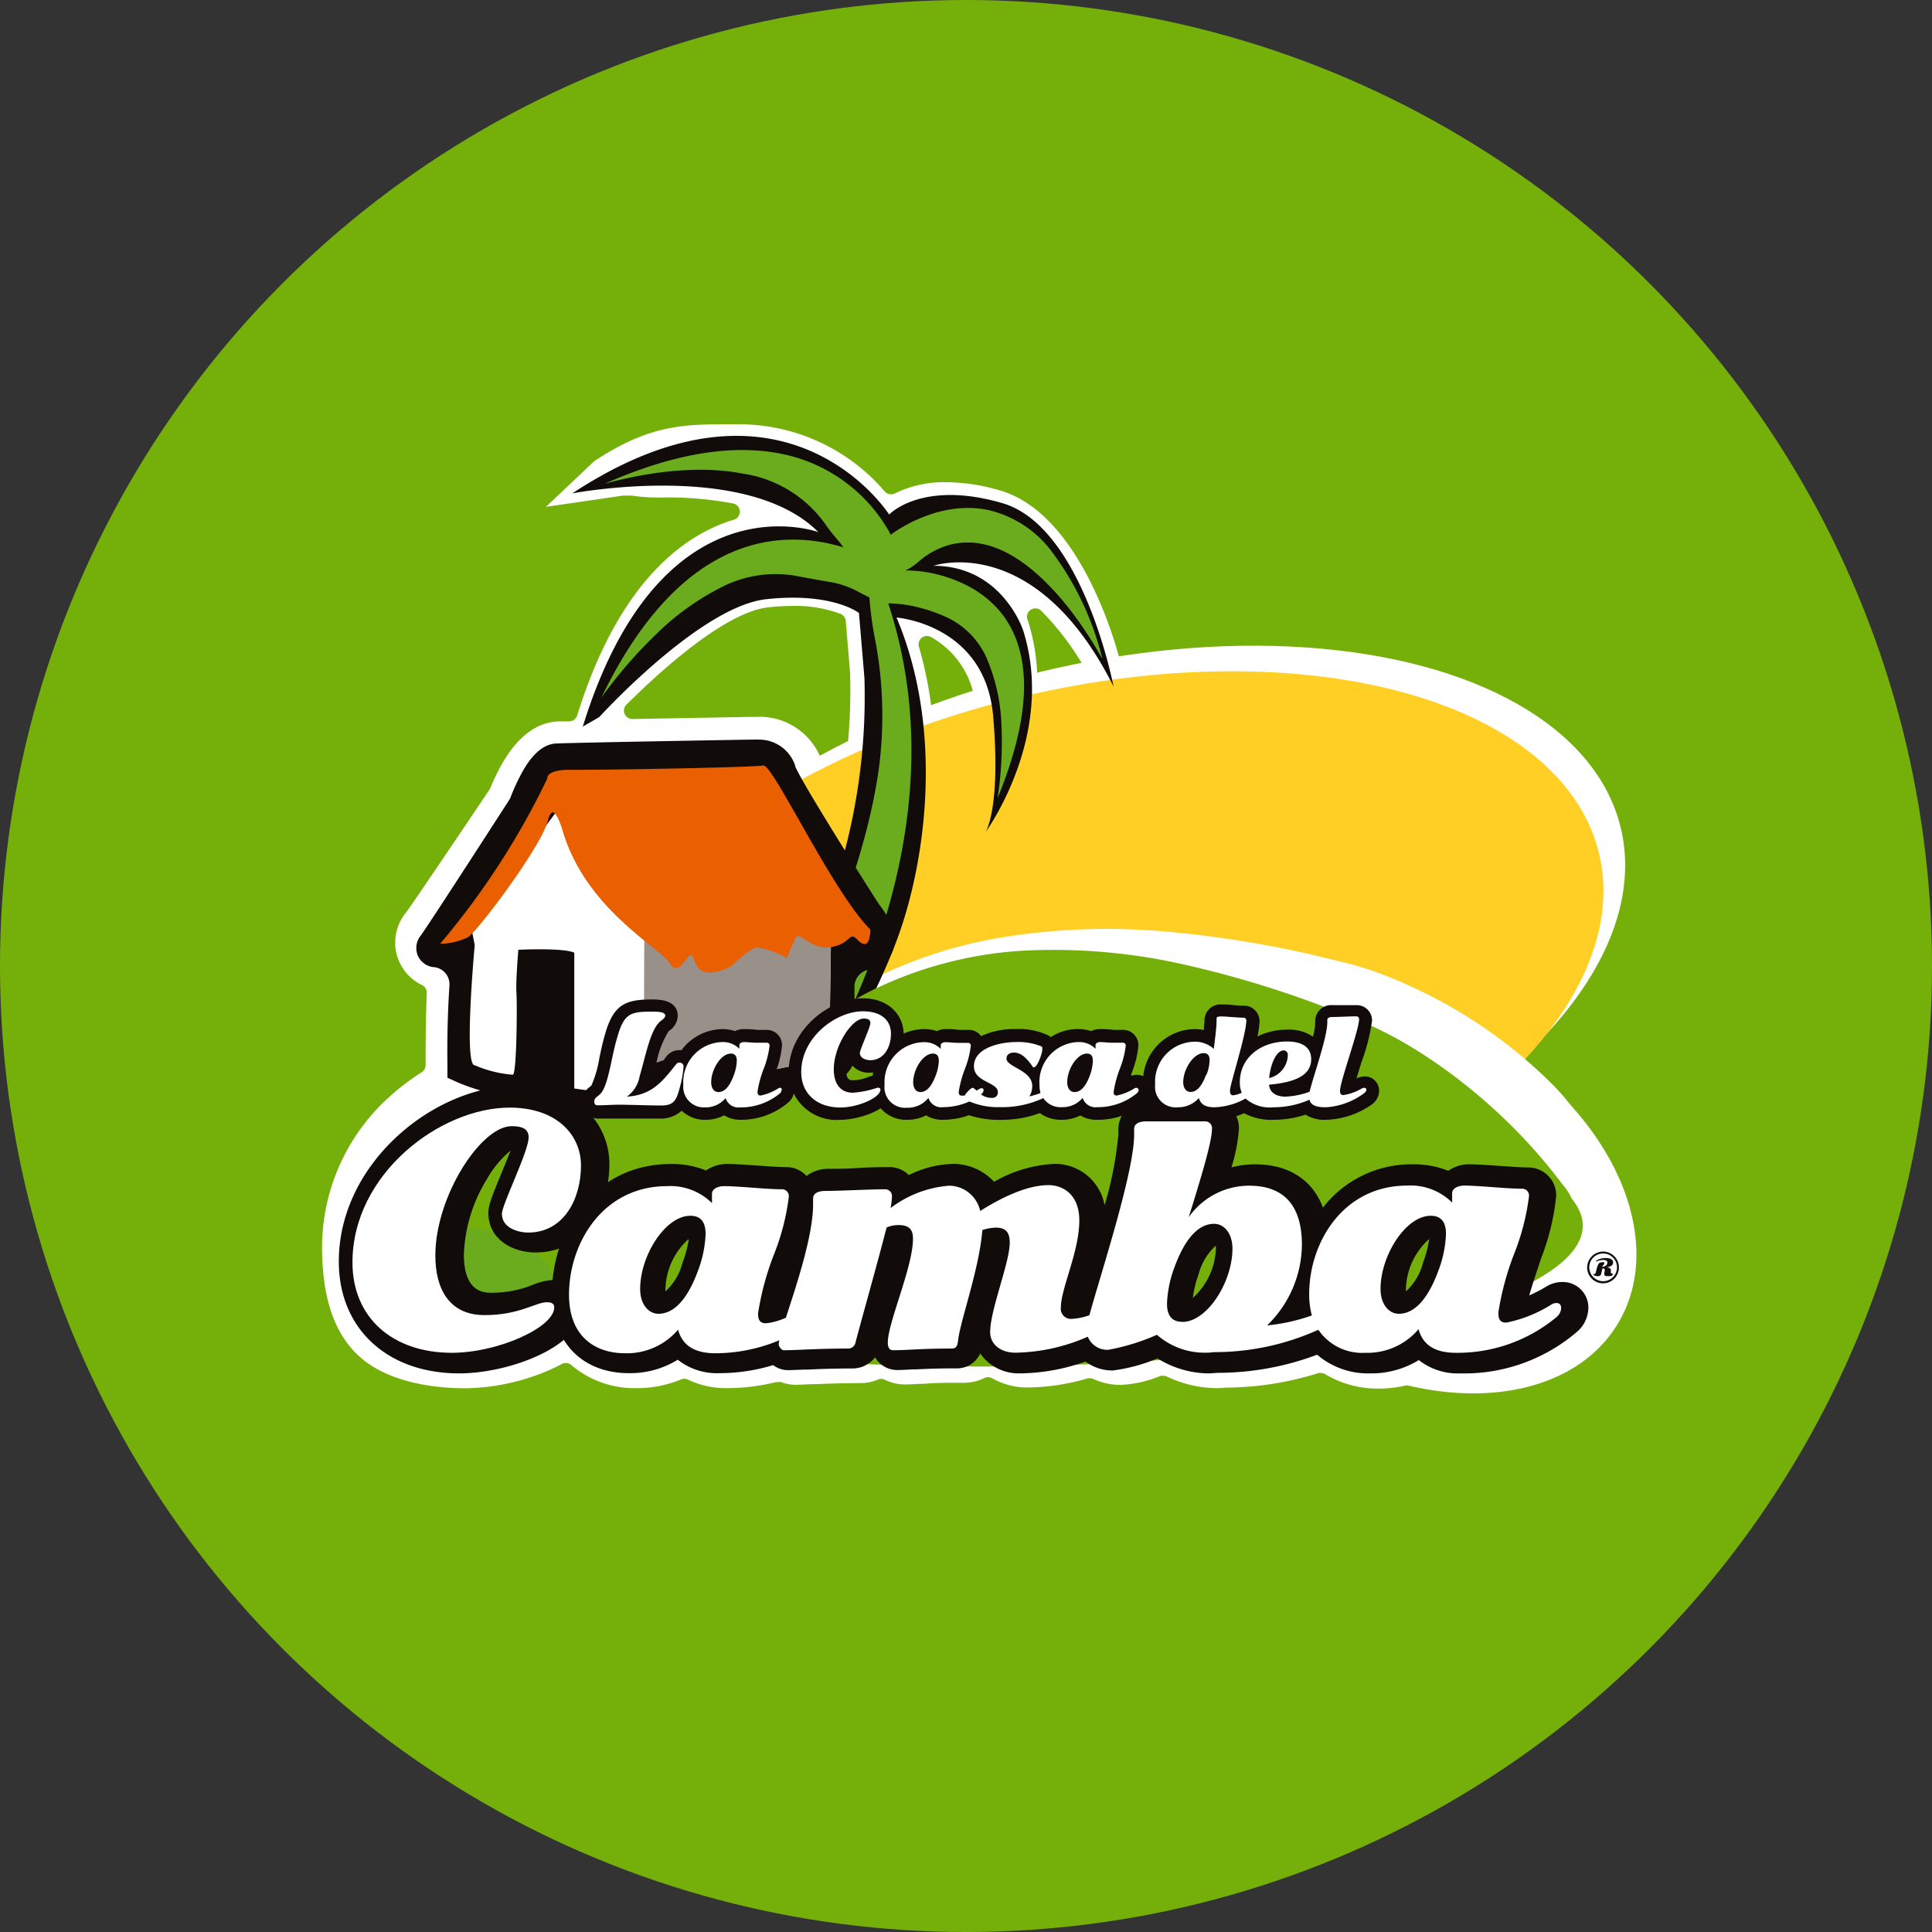 <svg xmlns="http://www.w3.org/2000/svg" xmlns:xlink="http://www.w3.org/1999/xlink" viewBox="0 0 172.72 172.72"><rect x="0" y="0" width="172.72" height="172.72" fill="#333333" stroke="none"/><defs><style>.cls-1,.cls-4,.cls-9{fill:#fff;}.cls-1{clip-rule:evenodd;}.cls-2{fill:#75b00a;}.cls-3{fill:#69a31c;}.cls-5{fill:#ffcf25;}.cls-6,.cls-8{fill:#110b0a;}.cls-11,.cls-13,.cls-6,.cls-9{fill-rule:evenodd;}.cls-7{fill:#6aac1e;}.cls-10{clip-path:url(#clip-path);}.cls-11,.cls-12{fill:#989089;}.cls-13,.cls-14{fill:#ea5f00;}.cls-15{fill:#100e0f;}.cls-16{fill:#130b0b;}</style><clipPath id="clip-path"><path class="cls-1" d="M42.44,84.49s-1,10.81,0,10.74a10.44,10.44,0,0,0,3.41.85c.35-.08.39-6.28.32-7.33s.17-3.84.17-3.84,4-.2,5,.26c0,0,0,11.44,0,12.14,0,0,6,.91,6.72.66s16.07-3.35,16.07-3.35L74.32,82,50.05,72.15,42.11,82.82Z"/></clipPath></defs><title>La Casa del Camba</title><g id="Layer_2" data-name="Layer 2"><g id="Layer_1-2" data-name="Layer 1"><circle class="cls-2" cx="86.36" cy="86.36" r="86.36"/><path class="cls-3" d="M136.57,87.93l-.12,0,.12,0"/><path class="cls-4" d="M144.45,105.08c1.4,2.11,1.19,8,.64,10.55a8.4,8.4,0,0,1-2,4.07,13.2,13.2,0,0,1-4,2.71,18.3,18.3,0,0,1-7.73,1.73,7.87,7.87,0,0,1-3.52-.76.72.72,0,0,0-.33-.08.75.75,0,0,0-.29.06,10.31,10.31,0,0,1-4,.78,9.06,9.06,0,0,1-4.73-1.28.74.74,0,0,0-.39-.11.69.69,0,0,0-.23,0,28,28,0,0,1-8,1.3h-.06c-.27,0-.63.05-1,.05a10.51,10.51,0,0,1-4.41-1A.74.74,0,0,0,104,123a.76.76,0,0,0-.25,0,10.42,10.42,0,0,1-3.57.81,5.79,5.79,0,0,1-2.41-.52.74.74,0,0,0-.31-.07.73.73,0,0,0-.21,0,19.5,19.5,0,0,1-5.38.82,6.32,6.32,0,0,1-3.16-.82.75.75,0,0,0-.38-.1.76.76,0,0,0-.33.08,4.17,4.17,0,0,1-1.83.42c-1.63,0-2.66,0-3.48.09-.6,0-1.16.06-1.79.06a4,4,0,0,1-1.81-.43.76.76,0,0,0-.62,0,4.08,4.08,0,0,1-1.53.31c-1.7,0-3,.05-3.91.09-.77,0-1.36.06-1.91.06a3.81,3.81,0,0,1-1.3-.24.71.71,0,0,0-.26,0l-.18,0a18.64,18.64,0,0,1-4.35.54,7.87,7.87,0,0,1-3.52-.76.73.73,0,0,0-.33-.08.75.75,0,0,0-.29.06,10.31,10.31,0,0,1-4,.78,8.71,8.71,0,0,1-5.82-2.07.75.75,0,0,0-.49-.18.72.72,0,0,0-.35.09c-.32.17-.66.33-1,.49a19.5,19.5,0,0,1-7.57,1.68c-3.53,0-7.23-.76-9.53-2.84-2.59-2.35-3.34-6-3.34-9.86a18.17,18.17,0,0,1,6.24-13.55,20.32,20.32,0,0,1,2.67-2,.75.75,0,0,0,.35-.65l0-1c0-.25,0-2.56.1-5.44a.75.75,0,0,0-.43-.71,4.21,4.21,0,0,1-1.43-6.47c.38-.49,3.59-5.23,7.47-11a.67.67,0,0,0,.07-.13,20,20,0,0,1,.91-1.92c1.41-2.59,3.18-4,5.26-4.05l.9,0a.75.75,0,0,0,.7-.53c3.75-12.07,9.65-16.17,13.94-17.48A.75.75,0,0,0,65.48,45a31.22,31.22,0,0,0-6-.53,16.68,16.68,0,0,1-3-.16c-.33,0-.19,0-.48,0l-.34,0-6.85,1,4.3-4.07C58.3,37.8,61.37,37.93,66,37.93a17.15,17.15,0,0,1,13.09,6,.75.75,0,0,0,.57.26.74.74,0,0,0,.34-.08,10,10,0,0,1,4.63-1,17.14,17.14,0,0,1,4.78.74C96.83,46,100.07,58.5,100.35,60l.91,8.23L97.8,61.32a24.58,24.58,0,0,0-4.72-6.72.75.75,0,0,0-1.22.81l.06.16c3,9.59-3.15,18.25-3.41,18.61l-.2.27L86.6,73.26l.15-.34c.11-.24,1.06-2.54.48-9.39a7.82,7.82,0,0,0-4-6.58.75.75,0,0,0-1.08.87c2.84,9.71.72,19.25-.32,22.9a.75.75,0,0,0,0,.5,5.62,5.62,0,0,1,.26,3.92,5,5,0,0,1-2.82,3.05.76.76,0,0,0-.45.69s0,4.13,0,4.14a4.41,4.41,0,0,1-.15,1.36.75.75,0,0,0,.72.95h.08a6.67,6.67,0,0,1,.68,0,7,7,0,0,1,1.85.22l.2,0a.72.72,0,0,0,.22,0,4.73,4.73,0,0,1,1.38-.21,4.37,4.37,0,0,1,.61,0h.23a3,3,0,0,1,.49,0c.24,0,.55,0,.9,0l.44,0a2.59,2.59,0,0,1,1.36.39.74.74,0,0,0,.39.11.75.75,0,0,0,.34-.08,4.44,4.44,0,0,1,.87-.33.76.76,0,0,0,.44-.32,2.81,2.81,0,0,1,2.41-1.33c.22,0,.47,0,.74,0h0l.53,0a2.63,2.63,0,0,1,2,.9.75.75,0,0,0,.56.25h0a.75.75,0,0,0,.56-.25,2.79,2.79,0,0,1,2.11-.93h.6l.83,0a2.59,2.59,0,0,1,1.5.48.74.74,0,0,0,.43.14l.18,0a5.49,5.49,0,0,1,1.34-.16h3l1.24,0H108l.93,0c2.88,0,4.5,2.64,4.56,5.12a.75.75,0,0,0,.66.73,7.79,7.79,0,0,1,4.69,2.22.75.75,0,0,0,1,.07A11.83,11.83,0,0,1,127,100a10.32,10.32,0,0,1,2.72.35.7.7,0,0,0,.2,0,.76.76,0,0,0,.27-.05,5.39,5.39,0,0,1,1.91-.33c.72,0,1.88.08,2.9.16h.17c1,.08,1.66.11,2.11.11,2.86,0,2.3-2.83,4.87,1.4Zm-76.54-41a5.89,5.89,0,0,1,5.51,3.81l0,0c.07.14.25.48.73,1.28a.75.75,0,0,0,.64.36l.15,0a.75.75,0,0,0,.59-.63A53.74,53.74,0,0,0,76,60.17s-.39-4.66-.39-4.66a.75.75,0,0,0-.47-.63,11.48,11.48,0,0,0-4.29-.71,19.91,19.91,0,0,0-2.2.13C64.42,54.78,57.89,61.12,56,63a.75.75,0,0,0,.54,1.28h0l10.54-.19h.07c.21,0,.43,0,.65,0Z"/><ellipse class="cls-4" cx="99.01" cy="85.09" rx="47.2" ry="25.73" transform="translate(-17.22 25.64) rotate(-13.59)"/><ellipse class="cls-4" cx="125.35" cy="106.72" rx="15.82" ry="22.51" transform="translate(-30.74 159.04) rotate(-58.94)"/><ellipse class="cls-5" cx="97.07" cy="87.36" rx="47.2" ry="25.73" transform="translate(-17.8 25.24) rotate(-13.58)"/><path class="cls-4" d="M141.52,101.49c-.13,1-1.29,1.43-3.25,1.35a51.24,51.24,0,0,1-8.06-1.39c-1.67-.36-3.47-.76-5.39-1.08-1-.16-1.94-.31-2.95-.43l-.75-.08c-.24,0-.47,0-.74-.06l-1.64-.11c-4.49-.32-9.39-.83-14.48-1.24s-9.9-.65-14.25-.61a105,105,0,0,0-11.52.71c-3.28.38-5.95.82-7.87.91s-3.09-.19-3.31-1.19.54-2.6,2.21-4.48A28.16,28.16,0,0,1,77.12,88a40.36,40.36,0,0,1,12.06-4.13,58.32,58.32,0,0,1,15-.59A95.81,95.81,0,0,1,119,85.76l1.69.42c.28.07.59.16.89.25l.85.27c1.12.38,2.2.81,3.23,1.27a43.92,43.92,0,0,1,5.63,3A43,43,0,0,1,139,97.16C140.76,99,141.65,100.49,141.52,101.49Z"/><path class="cls-6" d="M53.57,64.11s9-9.89,14.92-10.54,8.3,1.23,8.3,1.23l.49,5.81A54.32,54.32,0,0,1,75,77.92c-2.76,8.42-4.67,11.38-4.67,11.38l2,9.94s5.34-8.38,7.9-15.34,4.15-18.68-.08-28.69c0,0,7.94.58,8.64,8.83s-.68,10.35-.68,10.35,6.34-8.68,3.35-18.06c0,0-1.87-5.74-8-5.75,0,0,9.09-3.15,16.09,10.79,0,0-2.73-14.29-9.94-16.39S79.49,46,79.49,46s-9.2-14.48-28.33-1.89c0,0,15.57-3,22,3.46,0,0-14.08-5.18-21.06,17.39Z"/><path class="cls-7" d="M60.15,106.18c.69,1.23,1.94,3.2,2.91,3.39a.62.62,0,0,0,.59-.18A75.83,75.83,0,0,0,75.44,91.57c4.42-9.2,8.69-23.18,4-37.53l0-.1h.17a13.36,13.36,0,0,1,1.84.21,14.63,14.63,0,0,1,3.24,1.06,7.29,7.29,0,0,1,3.67,4,16.63,16.63,0,0,1,1.17,5.61,33,33,0,0,1-.35,6.54c2.69-6.56,3.09-11.68,1.19-15.25-1.81-3.4-5.32-4.53-7.26-4.91A11.67,11.67,0,0,0,81.23,51h-.29l.26-.13a5.41,5.41,0,0,0,.86-.6A7,7,0,0,1,85,48.68a6.47,6.47,0,0,1,2.77-.06c3.23.62,6.07,3.55,7.89,5.89a35.26,35.26,0,0,1,2.89,4.4,26.28,26.28,0,0,0-4.67-9.79,9.84,9.84,0,0,0-5.65-3.55c-4.48-.87-8.38,2.08-8.55,2.2l-.07.05,0-.07a14.27,14.27,0,0,0-9.91-7.21c-4.4-.85-9.66.06-15.65,2.71,2.21-.62,7.54-1.85,12.35-.91a11,11,0,0,1,7.41,4.56,13.84,13.84,0,0,0,.91,1.17c.2.23.38.46.55.68l.13.18-.21-.06c-.47-.14-1-.26-1.43-.35-5.58-1.08-13.54.48-20,13.85a41.31,41.31,0,0,1,4.94-5.71,23.25,23.25,0,0,1,5.66-4.09,10.6,10.6,0,0,1,6.61-1.12l1.3.24L74,52a8.1,8.1,0,0,1,2.91,1l.81.41,0,0v0A34.25,34.25,0,0,0,78.2,57a36.06,36.06,0,0,1,.29,12.26c-1,6.48-3.65,14.15-8.23,23.44a50.62,50.62,0,0,1-6.9,11.05C61.63,105.64,60.56,106.08,60.15,106.18Zm-.34-.18h0a0,0,0,0,0,0,0s0,0,.07,0h.06A.17.17,0,0,0,59.81,106Z"/><path class="cls-2" d="M140.95,110.73c-.2,1.08-.45,1.63-2.39,1.29a49.06,49.06,0,0,1-7.88-2.55c-1.62-.61-3.38-1.27-5.25-1.87-.94-.3-1.9-.59-2.88-.85l-.74-.18c-.24-.05-.46-.11-.73-.16l-1.61-.33c-4.42-.93-9.22-2.11-14.23-3.22s-9.74-2-14-2.51a94.6,94.6,0,0,0-11.43-.71c-3.26,0-5.93.13-7.83,0s-3-.6-3.2-1.72.7-2.76,2.47-4.59A25.79,25.79,0,0,1,79.11,88,35.43,35.43,0,0,1,91.3,85a52.72,52.72,0,0,1,14.86,1.3,91.49,91.49,0,0,1,14.48,4.6l1.64.67c.27.11.57.25.86.39l.83.41c1.08.56,2.12,1.16,3.11,1.8a47,47,0,0,1,5.36,4,48.4,48.4,0,0,1,7.23,7.69A5.68,5.68,0,0,1,140.95,110.73Z"/><path class="cls-8" d="M77.54,86.72l.23-.05a2.64,2.64,0,0,0,2.08-1.78c.5-1.6-.69-3.3-1.23-4l-.1-.14c-2.67-4.17-6.86-10.88-7.43-12.24l0-.06a3.4,3.4,0,0,0-3.22-2.33h-.07a3.58,3.58,0,0,0-.45,0h-.16c-3.15.05-16.17.28-17.49.35-1.71.08-2.82,2.18-3.18,2.87a18.1,18.1,0,0,0-.87,1.92,1.6,1.6,0,0,1-.15.29c-2.65,4.11-7.29,11.28-7.88,12.08a1.77,1.77,0,0,0-.25,1.84,1.74,1.74,0,0,0,1.49,1,1.54,1.54,0,0,1,1.32,1.65C39.93,91.85,40,95,40,95.35l0,1,.84.38c3.32,1.49,12,3,16.56,3.68l.19,0,.22,0a108.24,108.24,0,0,0,14.88-3l.07,0c1.79-.47,2.89-1.12,3.37-2a2.11,2.11,0,0,0,.26-1.11s0-.06,0-.09l0-5.9A1.55,1.55,0,0,1,77.54,86.72Z"/><path class="cls-9" d="M42.44,84.49s-1,10.81,0,10.74a10.44,10.44,0,0,0,3.41.85c.35-.08.39-6.28.32-7.33s.17-3.84.17-3.84,4-.2,5,.26c0,0,0,11.44,0,12.14,0,0,6,.91,6.72.66s16.07-3.35,16.07-3.35L74.32,82,50.05,72.15,42.11,82.82Z"/><g class="cls-10"><polygon class="cls-11" points="57.67 83.13 57.61 98.16 75.01 95.68 75 82.12 57.67 83.13"/><path class="cls-12" d="M57.55,98.24l.05-15.17h.06l17.4-1V95.74H75Zm.18-15-.05,14.89,17.27-2.46V82.19Z"/></g><path class="cls-13" d="M39.5,84.32A68.76,68.76,0,0,0,49,69.65s-.17-.78,2.07-.74,16.48-.21,17.24-.39,6.37,11.61,9.5,14.6c0,0,0,2-1,1s-.57.18-2.45.54-3-1.62-3.36-.85-.78,1.74-.78,1.74-2.23-1.22-3-.84a10.37,10.37,0,0,0-1.9,1.52s-2.47,1.71-3.18-.26-1.16,1.73-2.25.15-7.41-4.83-9.53-11.71c0,0-.89-3.3-1.49-1s-6.3,9.89-7.12,10.36A6.07,6.07,0,0,1,39.5,84.32Z"/><path class="cls-14" d="M63.47,86.94a1.34,1.34,0,0,1-1.34-1c-.13-.36-.26-.55-.38-.55s-.31.24-.48.48-.47.67-.79.67-.4-.14-.6-.43a11.18,11.18,0,0,0-1.82-1.66c-2.31-1.88-6.17-5-7.72-10.07-.18-.68-.59-1.76-.92-1.76-.16,0-.32.28-.45.78-.61,2.33-6.31,9.92-7.15,10.4a6,6,0,0,1-2.32.57h-.15l.1-.12a69.27,69.27,0,0,0,9.47-14.63.46.46,0,0,1,.1-.31c.18-.23.67-.51,2-.49h.75c3.76,0,15.79-.23,16.47-.39h0c.37,0,1.35,1.68,3.19,4.91,2,3.58,4.58,8,6.33,9.71l0,0v0c0,.13,0,1.3-.56,1.3a.75.75,0,0,1-.5-.3c-.24-.26-.39-.37-.51-.37s-.2.08-.34.2a3,3,0,0,1-1.54.72,2.41,2.41,0,0,1-.46,0A3.65,3.65,0,0,1,72,84a1.69,1.69,0,0,0-.66-.33c-.06,0-.13,0-.19.14-.38.76-.78,1.73-.78,1.74l0,.07-.06,0a7.81,7.81,0,0,0-2.58-.91.79.79,0,0,0-.35.06,10.43,10.43,0,0,0-1.89,1.51h0A4.07,4.07,0,0,1,63.47,86.94Zm-1.72-1.67c.19,0,.35.2.5.64a1.22,1.22,0,0,0,1.22.9,4,4,0,0,0,1.86-.67,10.16,10.16,0,0,1,1.92-1.53.91.91,0,0,1,.4-.08,7.42,7.42,0,0,1,2.58.89c.1-.23.43-1,.76-1.68a.34.34,0,0,1,.31-.22,1.67,1.67,0,0,1,.73.35,3.54,3.54,0,0,0,1.92.73,2.57,2.57,0,0,0,.44,0,2.89,2.89,0,0,0,1.48-.7c.16-.13.27-.23.42-.23s.33.11.6.41a.65.65,0,0,0,.41.26c.33,0,.42-.8.43-1.14C76,81.44,73.44,77,71.4,73.43c-1.42-2.49-2.76-4.84-3.08-4.84-.69.16-12.74.4-16.51.4h-.75c-1.38,0-1.81.26-1.94.44a.3.3,0,0,0-.07.22v0a68.9,68.9,0,0,1-9.4,14.56,5.71,5.71,0,0,0,2.11-.55c.83-.48,6.49-8,7.09-10.32.15-.59.34-.88.57-.88.53,0,1,1.66,1,1.85,1.55,5,5.39,8.13,7.68,10A11,11,0,0,1,60,86c.17.25.34.38.5.38s.48-.33.68-.61S61.54,85.26,61.75,85.26Z"/><path class="cls-15" d="M143.35,111.89a1.42,1.42,0,1,1-1.46,1.42A1.44,1.44,0,0,1,143.35,111.89Zm0,2.65a1.24,1.24,0,1,0-1.27-1.23A1.25,1.25,0,0,0,143.35,114.54Zm-.13-1.29c.28,0,.48-.16.48-.37s-.23-.24-.38-.24a1.72,1.72,0,0,0-.64.15s0,0,0,0a.1.1,0,0,1,0-.07,1.51,1.51,0,0,1,.93-.25c.24,0,.6.08.6.39s-.26.38-.59.44c.22,0,.39.1.39.26s0,.15,0,.23.17,0,.17.14-.22.16-.47.16-.29-.08-.29-.21.05-.25.05-.34-.07-.15-.21-.15h0l-.11.47c-.05.2-.14.23-.32.23s-.42-.1-.42-.18a.05.05,0,0,1,.06,0c.1,0,.14,0,.19-.15s.14-.74.34-.86a.78.78,0,0,1,.32-.06s.1,0,.1.05,0,0,0,.11A1.88,1.88,0,0,0,143.22,113.25Z"/><ellipse class="cls-2" cx="87.45" cy="109.57" rx="54.05" ry="12.6"/><ellipse class="cls-7" cx="40.38" cy="115.06" rx="9.2" ry="5.4"/><path class="cls-8" d="M47.88,110.19c3.18,0,4.72-3,4.72-6,0-2.73-2.17-5.17-6.38-5.17-6.16,0-14.05,5.9-14.05,13.84,0,4.92,3.56,8.08,8.89,8.08,4.1,0,9.15-2.26,9.15-4.07,0-.34-.27-.45-.66-.45-1,0-2.43,1.15-5.58,1.15s-4.39-2.35-4.39-5.32c0-5.32,4.09-11.57,6.81-11.57.8,0,1.53.15,1.53,1,0,1.26-2.39,6-2.39,6.84C45.54,109.81,47,110.19,47.88,110.19Z"/><path class="cls-8" d="M41.06,122.78c-6.44,0-10.77-4-10.77-10,0-8.85,8.56-15.72,15.93-15.72,5.68,0,8.26,3.65,8.26,7,0,3.93-2.26,7.91-6.6,7.91-2.1,0-4.22-1.21-4.22-3.53,0-.66.27-1.39,1.13-3.45.23-.57.58-1.41.85-2.13a9.39,9.39,0,0,0-2.11,2.55,13.78,13.78,0,0,0-2.06,6.72c0,3.44,1.82,3.44,2.51,3.44a9.77,9.77,0,0,0,3.61-.69,5.73,5.73,0,0,1,2-.46,2.33,2.33,0,0,1,2.53,2.33C52.09,120.41,45.45,122.78,41.06,122.78Zm.24-20.66c-3.91,2-7.25,6-7.25,10.7,0,3.83,2.69,6.2,7,6.2h.54c-2.45-.92-3.89-3.35-3.89-6.79A18.27,18.27,0,0,1,41.3,102.12Zm6.26,6.15a1.66,1.66,0,0,0,.32,0c2.24,0,2.84-2.61,2.84-4.16a2.85,2.85,0,0,0-.93-2.15,19,19,0,0,1-1.53,4.52C48,107.08,47.74,107.79,47.56,108.27Z"/><path class="cls-8" d="M139.55,116.49a.86.86,0,0,0-.49.15,12,12,0,0,1-4,1.6c-.47,0-.72-.19-.72-.88a25,25,0,0,1,1.47-5.41,20.82,20.82,0,0,0,1.27-5,.61.61,0,0,0-.59-.68c-.63,0-1.49-.05-2.37-.12-1.1-.08-2.2-.16-2.81-.16s-1.1.27-1.1.68c0,.21,0,.41,0,.58a2.24,2.24,0,0,1,0,.26,5.25,5.25,0,0,0-4-1.52c-5.79,0-8.78,5.14-8.78,9.7a7.06,7.06,0,0,0,.24,1.91,16.68,16.68,0,0,1-4,.89,10.16,10.16,0,0,0,3.11-7.2c0-3.72-1.79-5.29-4.72-5.29a6.6,6.6,0,0,0-5.4,2.82h0c1.06-3.39,2.08-6.74,2.08-7.89a.61.61,0,0,0-.59-.68c-.62,0-1.36,0-2.27,0h-3c-.75,0-1.1.27-1.1.68,0,.18,0,.34,0,.52,0,3.35-3,12.48-4,16.13a5.39,5.39,0,0,1-1.68.33.9.9,0,0,1-.87-1c0-1.74,1.65-5,1.65-7.81,0-2.25-1.4-3.15-2.75-3.15-2,0-4.31,1.18-6.11,2.31A2.88,2.88,0,0,0,85.28,106,9.89,9.89,0,0,0,80,108a6.69,6.69,0,0,0,.12-1,.61.61,0,0,0-.59-.68c-1.31,0-4.13.15-5.36.15-.75,0-1.1.27-1.1.68,0,.18,0,.34,0,.51,0,2.85-1.53,7.35-2.43,10.14a5.7,5.7,0,0,1-1.77.5c-.47,0-.72-.19-.72-.88A24.88,24.88,0,0,1,69.65,112a20.84,20.84,0,0,0,1.27-5,.61.61,0,0,0-.59-.68c-.63,0-1.49-.05-2.36-.12-1.1-.08-2.21-.16-2.82-.16s-1.1.27-1.1.68c0,.21,0,.41,0,.58a1.73,1.73,0,0,1,0,.26,5.25,5.25,0,0,0-4-1.52c-5.79,0-8.78,5.14-8.78,9.7,0,3.81,2.41,5.24,5,5.24A6,6,0,0,0,61,118.79c.48,1.76,2,2.11,3.34,2.11a14.84,14.84,0,0,0,5.71-1.16,1.8,1.8,0,0,0-.05.36c0,.23.27.53.43.53,1.26,0,2.94-.15,5.82-.15a.65.65,0,0,0,.6-.5c.65-2.47,2-7.22,2.79-10.32a2.63,2.63,0,0,1,1.05-.22c1,0,1.31.43,1.31,1.21,0,2.55-2.25,7.5-2.25,9.3,0,.48.19.68.46.68,1.3,0,2.39-.15,5.26-.15.55,0,.52-.5.6-1,.34-2,1.88-6.32,2.13-9.59a4.13,4.13,0,0,1,1.22-.22c.86,0,1.23.41,1.23,1.34,0,1.79-1.75,6-1.75,8,0,1.09.93,1.84,2.26,1.84a16.65,16.65,0,0,0,6.47-1.43,1.87,1.87,0,0,0,1.84,1.17,19.32,19.32,0,0,0,4.34-1.34,6.45,6.45,0,0,0,4.2,1.6c.28,0,.58,0,.86-.05a22.52,22.52,0,0,0,9.37-2,4.74,4.74,0,0,0,4.21,2.06,6,6,0,0,0,4.75-2.11c.48,1.76,2,2.11,3.34,2.11a13.84,13.84,0,0,0,9-3.2A1.11,1.11,0,0,0,140,117C140,116.62,139.79,116.49,139.55,116.49Zm-76.73-2.94c-1.21,3.32-2.62,3.9-3.55,3.9s-1.64-.89-1.64-2.21c0-3,2.25-6.55,4.49-6.55,1,0,1.36.65,1.36,1.63A10.32,10.32,0,0,1,62.82,113.55Zm43.27,4.62c-1,0-1.36-.65-1.36-1.63a10.3,10.3,0,0,1,.66-3.23c1.21-3.32,2.62-3.9,3.55-3.9s1.64.9,1.64,2.21C110.58,114.61,108.33,118.18,106.09,118.18ZM129,113.55c-1.21,3.32-2.62,3.9-3.55,3.9s-1.64-.89-1.64-2.21c0-3,2.25-6.55,4.49-6.55,1,0,1.36.65,1.36,1.63A10.3,10.3,0,0,1,129,113.55Z"/><path class="cls-8" d="M130.56,122.78a5.64,5.64,0,0,1-3.72-1.19,8.1,8.1,0,0,1-4.37,1.19,7,7,0,0,1-4.72-1.67,25.27,25.27,0,0,1-8.76,1.62c-.31,0-.63.05-1,.05a8.75,8.75,0,0,1-4.51-1.34,15.15,15.15,0,0,1-4,1.08,4,4,0,0,1-2.44-.8,17.92,17.92,0,0,1-5.87,1.06A4.19,4.19,0,0,1,87.63,121a2.27,2.27,0,0,1-2.14,1.33c-1.67,0-2.73.05-3.57.09-.6,0-1.12.06-1.69.06a2.29,2.29,0,0,1-2-1.14,2.53,2.53,0,0,1-2,1c-1.69,0-3,.05-4,.1-.69,0-1.29.05-1.83.05a2.17,2.17,0,0,1-1.28-.45,16.47,16.47,0,0,1-4.81.72,5.64,5.64,0,0,1-3.72-1.2,8.09,8.09,0,0,1-4.37,1.2c-4.18,0-6.88-2.79-6.88-7.12,0-5.61,3.73-11.58,10.66-11.58a8.08,8.08,0,0,1,3.12.58,3.26,3.26,0,0,1,2-.58c.66,0,1.73.08,2.86.16h.09c1,.08,1.73.12,2.23.12a2.42,2.42,0,0,1,1.8.79,3.21,3.21,0,0,1,2.06-.64c.57,0,1.57,0,2.54-.07s2.13-.08,2.83-.08a2.42,2.42,0,0,1,1.72.71,9.4,9.4,0,0,1,4-1,5,5,0,0,1,3.62,1.6,12,12,0,0,1,5.38-1.6,4.5,4.5,0,0,1,4.5,3.7,32.11,32.11,0,0,0,1.23-6.32c0-.07,0-.13,0-.2s0-.21,0-.32a2.66,2.66,0,0,1,3-2.56h3l1.31,0,1,0a2.49,2.49,0,0,1,2.47,2.56,15,15,0,0,1-.67,3.45,8.43,8.43,0,0,1,2.11-.27c3,0,5.14,1.38,6.07,3.87a10,10,0,0,1,8.08-3.87,8.11,8.11,0,0,1,3.12.58,3.26,3.26,0,0,1,2-.58c.66,0,1.74.08,2.87.16h.08c1,.08,1.73.12,2.23.12a2.49,2.49,0,0,1,2.47,2.56,21,21,0,0,1-1.36,5.6l-.21.65c-.27.82-.6,1.8-.84,2.63a12.68,12.68,0,0,0,1.46-.75,2.76,2.76,0,0,1,1.51-.45,2.29,2.29,0,0,1,2.32,2.35,2.91,2.91,0,0,1-.9,2A15.45,15.45,0,0,1,130.56,122.78Zm-1.7-5.13.18.65c.07.27.19.72,1.52.72a12.55,12.55,0,0,0,2.25-.2,3.16,3.16,0,0,1-.32-1.46,20.62,20.62,0,0,1,1.35-5.36l.21-.64c.32-1,.75-2.27,1-3.28l-1-.07h-.07l-1.85-.12-.5,3.79-.14-.15a13.42,13.42,0,0,1-.68,2.68A10.69,10.69,0,0,1,128.86,117.65Zm-9.22-.15.21.34a3,3,0,0,0,2.62,1.19,5,5,0,0,0,1.27-.16,4.1,4.1,0,0,1-1.8-3.62,9.88,9.88,0,0,1,3.46-7.35c-4.39.5-6.05,4.92-6.05,7.77a5.22,5.22,0,0,0,.17,1.4ZM90.81,119a1.08,1.08,0,0,0,.38.06,13,13,0,0,0,2.85-.33,3,3,0,0,1-.54-1.76,13,13,0,0,1,.76-3.53,16.13,16.13,0,0,0,.9-4.28c0-1.27-.63-1.27-.87-1.27a7.15,7.15,0,0,0-2.71.72,3.22,3.22,0,0,1,1,2.49,18.37,18.37,0,0,1-.92,4.36A21.31,21.31,0,0,0,90.81,119Zm-28.13-1.31.17.65c.07.27.2.72,1.52.72a12.65,12.65,0,0,0,2.25-.2,3.16,3.16,0,0,1-.32-1.46A20.72,20.72,0,0,1,67.66,112l.2-.62c.3-.91.74-2.25,1-3.28l-1-.07h-.08l-1.84-.12-.52,3.77-.12-.12a13.55,13.55,0,0,1-.68,2.68A10.72,10.72,0,0,1,62.67,117.65Zm-3.46-9.75c-4.39.51-6.05,4.93-6.05,7.77,0,.83,0,3.36,3.12,3.36a4.89,4.89,0,0,0,1.27-.16,4.1,4.1,0,0,1-1.8-3.62A9.89,9.89,0,0,1,59.21,107.9Zm51.52.16a4.13,4.13,0,0,1,1.73,3.57A9.89,9.89,0,0,1,109,119c.52,0,1,0,1.56-.07l1.84-1.78a8.34,8.34,0,0,0,2.54-5.85c0-2.84-1.09-3.41-2.84-3.41A4.64,4.64,0,0,0,110.73,108.05Zm-7-5.9c-.21,2.86-1.61,7.81-3.16,13.07-.34,1.14-.63,2.13-.83,2.88l-.18.65a16.8,16.8,0,0,0,2.28-.69l3.07-9.82c.45-1.44,1.36-4.35,1.78-6.1h-3ZM75,108.27c-.18,2.89-1.4,6.65-2.31,9.45l-.32,1c.81,0,1.77-.07,3-.08.21-.8.48-1.74.75-2.72.62-2.24,1.33-4.78,1.79-6.68l.2-.82,0-.23-1.21,0Zm8.07.13a3,3,0,0,1,.87,2.24,22.42,22.42,0,0,1-1.36,6c-.21.65-.45,1.42-.63,2.08.64,0,1.41-.07,2.45-.08.16-.73.39-1.6.66-2.57a37.24,37.24,0,0,0,1.33-6.26l.06-.75-.08-.36a1,1,0,0,0-1-.82A5.58,5.58,0,0,0,83,108.41ZM102.87,117l-.67.89.77-.3A4.44,4.44,0,0,1,102.87,117Zm5.81-5.63a5.28,5.28,0,0,0-1.53,2.56,9.6,9.6,0,0,0-.51,2.1,6.22,6.22,0,0,0,2.06-4.44A1.55,1.55,0,0,0,108.69,111.4Zm19.07-.59a6.21,6.21,0,0,0-2.06,4.44,1.63,1.63,0,0,0,0,.23,5.26,5.26,0,0,0,1.53-2.57A9.68,9.68,0,0,0,127.76,110.81Zm-66.2,0a6.21,6.21,0,0,0-2.06,4.44,1.6,1.6,0,0,0,0,.23,5.26,5.26,0,0,0,1.53-2.57A9.67,9.67,0,0,0,61.57,110.81Z"/><path class="cls-4" d="M47.22,110.19c3.18,0,4.72-3,4.72-6,0-2.73-2.17-5.17-6.38-5.17-6.17,0-14.05,5.9-14.05,13.84,0,4.92,3.56,8.08,8.89,8.08,4.1,0,9.15-2.26,9.15-4.07,0-.34-.27-.45-.66-.45-1,0-2.43,1.15-5.58,1.15s-4.39-2.35-4.39-5.32c0-5.32,4.09-11.57,6.81-11.57.8,0,1.53.15,1.53,1,0,1.26-2.39,6-2.39,6.84C44.88,109.81,46.38,110.19,47.22,110.19Z"/><path class="cls-4" d="M139.15,116.49a.86.86,0,0,0-.48.15,12,12,0,0,1-4,1.6c-.47,0-.72-.19-.72-.88a25,25,0,0,1,1.47-5.41,20.84,20.84,0,0,0,1.27-5,.61.61,0,0,0-.59-.68c-.63,0-1.49-.05-2.37-.12-1.1-.08-2.2-.16-2.81-.16s-1.1.27-1.1.68c0,.21,0,.41,0,.58a2.17,2.17,0,0,1,0,.26,5.25,5.25,0,0,0-4-1.52c-5.79,0-8.78,5.14-8.78,9.7a7.06,7.06,0,0,0,.24,1.91,16.69,16.69,0,0,1-4,.89,10.16,10.16,0,0,0,3.11-7.2c0-3.72-1.79-5.29-4.72-5.29a6.6,6.6,0,0,0-5.4,2.82h0c1.06-3.39,2.08-6.74,2.08-7.89a.61.61,0,0,0-.59-.68c-.62,0-1.36,0-2.27,0h-3c-.75,0-1.1.27-1.1.68,0,.18,0,.34,0,.52,0,3.35-3,12.48-4,16.13a5.39,5.39,0,0,1-1.68.33.9.9,0,0,1-.87-1c0-1.74,1.65-5,1.65-7.81,0-2.25-1.4-3.15-2.75-3.15-2,0-4.31,1.18-6.11,2.31A2.88,2.88,0,0,0,84.88,106a9.89,9.89,0,0,0-5.26,2,6.64,6.64,0,0,0,.12-1,.61.61,0,0,0-.59-.68c-1.31,0-4.13.15-5.36.15-.75,0-1.1.27-1.1.68,0,.18,0,.34,0,.51,0,2.85-1.53,7.35-2.43,10.14a5.7,5.7,0,0,1-1.77.5c-.47,0-.72-.19-.72-.88A25,25,0,0,1,69.25,112a20.8,20.8,0,0,0,1.27-5,.61.61,0,0,0-.59-.68c-.63,0-1.49-.05-2.36-.12-1.1-.08-2.21-.16-2.82-.16s-1.1.27-1.1.68c0,.21,0,.41,0,.58a2,2,0,0,1,0,.26,5.25,5.25,0,0,0-4-1.52c-5.79,0-8.78,5.14-8.78,9.7,0,3.81,2.41,5.24,5,5.24a6,6,0,0,0,4.75-2.11c.47,1.76,2,2.11,3.34,2.11a14.85,14.85,0,0,0,5.71-1.16,1.83,1.83,0,0,0-.05.36c0,.23.27.53.43.53,1.26,0,2.94-.15,5.82-.15a.65.65,0,0,0,.6-.5c.65-2.47,2-7.22,2.79-10.32a2.63,2.63,0,0,1,1.05-.22c1,0,1.31.43,1.31,1.21,0,2.55-2.25,7.5-2.25,9.3,0,.48.19.68.46.68,1.3,0,2.39-.15,5.26-.15.55,0,.52-.5.6-1,.34-2,1.88-6.32,2.13-9.59a4.12,4.12,0,0,1,1.22-.22c.86,0,1.23.41,1.23,1.34,0,1.79-1.75,6-1.75,8,0,1.09.93,1.84,2.26,1.84a16.66,16.66,0,0,0,6.47-1.43,1.87,1.87,0,0,0,1.84,1.17,19.33,19.33,0,0,0,4.34-1.34,6.45,6.45,0,0,0,4.2,1.6c.28,0,.58,0,.86-.05a22.52,22.52,0,0,0,9.37-2,4.74,4.74,0,0,0,4.21,2.06,6,6,0,0,0,4.75-2.11c.47,1.76,2,2.11,3.34,2.11a13.83,13.83,0,0,0,9-3.2,1.11,1.11,0,0,0,.4-.73C139.59,116.62,139.39,116.49,139.15,116.49Zm-76.73-2.94c-1.21,3.32-2.62,3.9-3.55,3.9s-1.64-.89-1.64-2.21c0-3,2.25-6.55,4.49-6.55,1,0,1.36.65,1.36,1.63A10.33,10.33,0,0,1,62.42,113.55Zm43.27,4.62c-1,0-1.36-.65-1.36-1.63a10.33,10.33,0,0,1,.66-3.23c1.21-3.32,2.62-3.9,3.55-3.9s1.64.9,1.64,2.21C110.18,114.61,107.93,118.18,105.69,118.18Zm22.92-4.62c-1.21,3.32-2.62,3.9-3.55,3.9s-1.64-.89-1.64-2.21c0-3,2.25-6.55,4.49-6.55,1,0,1.36.65,1.36,1.63A10.32,10.32,0,0,1,128.61,113.55Z"/><path class="cls-15" d="M60.77,95a.35.35,0,0,0-.32.14c-1.21,1.52,3.39-.14,1.12,0,.53-.28-4.65,2-4.39,1.09.61-2.1,1-4.33,1.95-5,.21-.16.34-.29.34-.43,0-.33-.52-.36-1.18-.36-1.94,0-2.51.16-3.11,2.31-.5,1.63-.72,3.8-1.33,4.81-.26.44-.72.52-.72.89s.15.36.44.36c.53,0,1.12-.05,1.77-.05,1,0,2.62.07,3.79.07s1.36-.55,1.64-1.62a9.24,9.24,0,0,0,.33-1.88A.34.34,0,0,0,60.77,95Z"/><path class="cls-16" d="M59.13,100c-.62,0-1.35,0-2.07,0l-1.72,0-.92,0-.85,0A1.48,1.48,0,0,1,52,98.51a1.69,1.69,0,0,1,.74-1.35,1.07,1.07,0,0,0,.14-.13,10.32,10.32,0,0,0,.71-2.48c.15-.7.3-1.42.5-2.08.75-2.68,1.85-3.12,4.19-3.12.57,0,2.31,0,2.31,1.49a1.69,1.69,0,0,1-.81,1.34A8.24,8.24,0,0,0,58.69,95l.65-.22a2.64,2.64,0,0,1,.23-.33,1.48,1.48,0,0,1,1.2-.57,1.42,1.42,0,0,1,.63.15l.21,0h.88l0,.12a1.17,1.17,0,0,1,.81,1c.08.81-.59,1.26-1.27,1.51-.05.27-.12.56-.2.86A2.73,2.73,0,0,1,59.13,100Zm-3.79-2.32,1.78,0,2,0a.71.71,0,0,0,.27,0,1.61,1.61,0,0,0,.25-.63,7.16,7.16,0,0,1-2.2.51h0a1.37,1.37,0,0,1-1.16-.53,1.26,1.26,0,0,1-.2-1.12c.11-.39.22-.79.33-1.18a17.88,17.88,0,0,1,1.05-3.15c-.82.05-.89.3-1.22,1.48-.18.59-.32,1.27-.46,1.92a15,15,0,0,1-.73,2.67Z"/><path class="cls-15" d="M69.75,97.25a.35.35,0,0,0-.19.06,4.67,4.67,0,0,1-1.55.63c-.19,0-.29-.07-.29-.34a9.74,9.74,0,0,1,.58-2.13,8.21,8.21,0,0,0,.5-2,.24.24,0,0,0-.23-.27c-.25,0-.58,0-.93,0s-.87-.06-1.11-.06-.43.11-.43.27,0,.16,0,.23,0,.07,0,.1a2.07,2.07,0,0,0-1.57-.6,3.58,3.58,0,0,0-3.44,3.81A1.84,1.84,0,0,0,63,99a2.34,2.34,0,0,0,1.87-.83,1.2,1.2,0,0,0,1.31.83,5.43,5.43,0,0,0,3.54-1.26.43.43,0,0,0,.15-.29C69.92,97.3,69.85,97.25,69.75,97.25ZM65.61,96.1c-.47,1.3-1,1.53-1.39,1.53s-.64-.35-.64-.87c0-1.17.88-2.57,1.76-2.57.4,0,.53.26.53.64A4,4,0,0,1,65.61,96.1Z"/><path class="cls-16" d="M66.22,100.11a2.72,2.72,0,0,1-1.48-.4,3.61,3.61,0,0,1-1.69.4A3,3,0,0,1,60,96.93,4.68,4.68,0,0,1,64.53,92a3.65,3.65,0,0,1,1.18.18,1.74,1.74,0,0,1,.81-.18c.23,0,.58,0,1.19.07.29,0,.62,0,.84,0a1.36,1.36,0,0,1,1.36,1.4,8.32,8.32,0,0,1-.55,2.32l-.08.24-.05.15a1.43,1.43,0,0,1,.51-.09A1.28,1.28,0,0,1,71,97.44a1.51,1.51,0,0,1-.46,1.06A6.49,6.49,0,0,1,66.22,100.11ZM66,97.83a.9.9,0,0,0,.23,0l.38,0a1.8,1.8,0,0,1,0-.25,5.12,5.12,0,0,1,.29-1.42l-.08-.08c0,.13-.08.26-.13.39A4.83,4.83,0,0,1,66,97.8ZM62.81,95.1a3.17,3.17,0,0,0-.6,1.83c0,.52.14.79.48.89a2.25,2.25,0,0,1-.25-1.05A4.25,4.25,0,0,1,62.81,95.1Zm4.38-.81-.09,1.22.05-.16.08-.23c.07-.2.17-.51.26-.81Z"/><path class="cls-15" d="M77.8,94.78c1.25,0,1.85-1.19,1.85-2.37s-.85-2-2.5-2c-2.42,0-5.52,2.32-5.52,5.43,0,1.93,1.4,3.17,3.49,3.17,1.61,0,3.59-.89,3.59-1.6,0-.13-.11-.17-.26-.17a9.18,9.18,0,0,1-2.19.45c-1.22,0-1.72-.92-1.72-2.09,0-2.09,1.61-4.54,2.67-4.54.32,0,.6.06.6.41s-.94,2.37-.94,2.68C76.89,94.63,77.47,94.78,77.8,94.78Z"/><path class="cls-16" d="M75.13,100.11a4.27,4.27,0,0,1-4.62-4.3c0-3.69,3.57-6.56,6.64-6.56,2.38,0,3.63,1.59,3.63,3.15,0,2-1.25,3.5-3,3.5a2,2,0,0,1-2-1.33,4,4,0,0,0-.14,1c0,1,.36,1,.59,1a3.45,3.45,0,0,0,1.29-.25,2.59,2.59,0,0,1,.9-.2,1.3,1.3,0,0,1,1.39,1.3C79.85,99.18,76.77,100.11,75.13,100.11ZM74,93a4,4,0,0,0-1.19,2.77A1.86,1.86,0,0,0,74,97.67a3.62,3.62,0,0,1-.59-2.1A6.89,6.89,0,0,1,74,93Z"/><path class="cls-15" d="M101.59,97.25a.34.34,0,0,0-.19.06,4.67,4.67,0,0,1-1.56.63c-.19,0-.28-.07-.28-.34a9.88,9.88,0,0,1,.58-2.13,8.18,8.18,0,0,0,.5-2,.24.24,0,0,0-.23-.27c-.25,0-.59,0-.93,0s-.87-.06-1.11-.06-.43.11-.43.27,0,.16,0,.23a.9.9,0,0,1,0,.1,2.06,2.06,0,0,0-1.57-.6,3.58,3.58,0,0,0-3.44,3.81,2.78,2.78,0,0,0,.09.75c-.29.11-.23-.39-.59-.3.16-.25-.13,0-.13-.34,0-1.39-2.3-1.68-2.3-2.43,0-.43.39-.54.66-.54.68,0,1.19.55,1.68,1.26a.13.13,0,0,0,.1.06c.32,0,.76-1.21.76-1.61,0-.13,0-.21-.07-.25a5.49,5.49,0,0,0-2.33-.39c-1.24,0-3.71.47-3.71,2.16,0,1.45,2.14,1.4,2.14,2.32a.48.48,0,0,1-.51.51,1.61,1.61,0,0,1-1-.31l.07-.07a.43.43,0,0,0,.16-.29c0-.14-.08-.19-.18-.19a.34.34,0,0,0-.19.06l-.26.15c-.15-.14-.26-.25-.37-.25s-.61.5-.69.7a1,1,0,0,1-.24,0c-.19,0-.29-.07-.29-.34a9.87,9.87,0,0,1,.58-2.13,8.2,8.2,0,0,0,.5-2,.24.24,0,0,0-.23-.27c-.25,0-.59,0-.93,0s-.87-.06-1.1-.06-.43.11-.43.27,0,.16,0,.23a.76.76,0,0,1,0,.1,2.06,2.06,0,0,0-1.57-.6,3.58,3.58,0,0,0-3.45,3.81,1.85,1.85,0,0,0,2,2.06A2.34,2.34,0,0,0,83,98.15a1.2,1.2,0,0,0,1.31.83,5.82,5.82,0,0,0,2.36-.51,6.47,6.47,0,0,0,2.69.51h.33a8.64,8.64,0,0,0,3.58-.81,1.86,1.86,0,0,0,1.65.81,2.34,2.34,0,0,0,1.87-.83,1.2,1.2,0,0,0,1.31.83,5.43,5.43,0,0,0,3.54-1.26.43.43,0,0,0,.16-.29C101.76,97.3,101.68,97.25,101.59,97.25ZM83.67,96.1c-.48,1.3-1,1.53-1.39,1.53s-.64-.35-.64-.87c0-1.17.88-2.57,1.76-2.57.4,0,.53.26.53.64A4,4,0,0,1,83.67,96.1Zm13.78,0c-.47,1.3-1,1.53-1.39,1.53s-.65-.35-.65-.87c0-1.17.88-2.57,1.76-2.57.41,0,.53.26.53.64A4.08,4.08,0,0,1,97.45,96.1Z"/><path class="cls-16" d="M98.06,100.11a2.73,2.73,0,0,1-1.48-.39,3.64,3.64,0,0,1-1.69.39,3.18,3.18,0,0,1-1.93-.6,9.76,9.76,0,0,1-3.28.6,8.74,8.74,0,0,1-3.06-.41,6.93,6.93,0,0,1-2.35.41,2.72,2.72,0,0,1-1.48-.4,3.61,3.61,0,0,1-1.69.4A3,3,0,0,1,78,96.93,4.68,4.68,0,0,1,82.58,92a3.65,3.65,0,0,1,1.18.18,1.74,1.74,0,0,1,.82-.18c.23,0,.59,0,1.19.07.29,0,.62,0,.84,0a1.33,1.33,0,0,1,1.1.56A6.86,6.86,0,0,1,90.79,92a6.14,6.14,0,0,1,3,.6l.14.12A4.36,4.36,0,0,1,96.37,92a3.65,3.65,0,0,1,1.18.18,1.74,1.74,0,0,1,.82-.18c.23,0,.58,0,1.2.07.29,0,.62,0,.84,0a1.36,1.36,0,0,1,1.36,1.4,8.35,8.35,0,0,1-.55,2.32l-.09.27,0,.12a1.48,1.48,0,0,1,.51-.09,1.28,1.28,0,0,1,1.3,1.32,1.53,1.53,0,0,1-.46,1.06A6.5,6.5,0,0,1,98.06,100.11Zm-.23-2.28a.89.89,0,0,0,.23,0l.38,0a1.85,1.85,0,0,1,0-.25,4.93,4.93,0,0,1,.28-1.4l-.08-.08c0,.16-.09.29-.12.37a4.9,4.9,0,0,1-.69,1.32ZM84,97.83a.89.89,0,0,0,.23,0l.38,0a1.79,1.79,0,0,1,0-.25,4.93,4.93,0,0,1,.29-1.41l-.08-.08c0,.16-.09.3-.12.38A4.91,4.91,0,0,1,84,97.8Zm4.81-3.21c-.39.17-.66.39-.66.66,0,.1.22.24.64.46a2.19,2.19,0,0,1,1.5,1.87,1.8,1.8,0,0,1,0,.22l.52-.07.33-.52a1.6,1.6,0,0,1,0-.2c0-.15-.64-.51-.84-.63C89.71,96.05,88.88,95.58,88.86,94.62Zm-8,.47a3.16,3.16,0,0,0-.6,1.83c0,.52.14.79.49.89a2.24,2.24,0,0,1-.25-1.05A4.24,4.24,0,0,1,80.87,95.1Zm13.27,2.39.06.09a.58.58,0,0,0,.34.24,2.24,2.24,0,0,1-.25-1,4.25,4.25,0,0,1,.36-1.67,3.17,3.17,0,0,0-.6,1.83,1.63,1.63,0,0,0,.05.44ZM99,94.28l-.26,1.85c.07-.23.15-.47.24-.74l.09-.27c.07-.2.17-.51.26-.81Zm-13.77,0-.17,1.52.14-.41.09-.28c.07-.21.17-.52.26-.81Z"/><path class="cls-15" d="M122,97.25a.64.64,0,0,0-.26.06,4.49,4.49,0,0,1-1.64.59c-.24,0-.3-.15-.3-.4,0-.82,1.7-5.43,1.7-6.37a.24.24,0,0,0-.23-.27c-.53,0-1.68.06-2.18.06-.29,0-.43.11-.43.27s0,.13,0,.2c0,1.37-1.27,4.87-1.58,6.21a7.12,7.12,0,0,1-2.15.44c-.64,0-1.4-.22-1.48-1.07,2.13-.19,3.77-.74,3.77-2.28,0-.93-.63-1.58-2.16-1.58-2.33,0-4.22,1.43-4.22,3.65a2.4,2.4,0,0,0,.17.93,2.37,2.37,0,0,1-.78.23c-.21,0-.27-.16-.27-.43,0-.55,1.46-5,1.46-6.26a.24.24,0,0,0-.23-.25c-.56,0-1.56-.11-2-.11s-.43.1-.43.27,0,.1,0,.16c0,.52-.15,1.73-.25,2.47a2.5,2.5,0,0,0-1.79-.64,3.59,3.59,0,0,0-3.45,3.81,1.84,1.84,0,0,0,2,2.06,2.45,2.45,0,0,0,1.91-.83c.18.66.71.83,1.4.83a6.11,6.11,0,0,0,2.77-.78,3.3,3.3,0,0,0,2.51.78,7.87,7.87,0,0,0,3.21-.68c.13.55.69.68,1.48.68a6.42,6.42,0,0,0,3.38-1.24c.19-.16.22-.23.22-.33S122.1,97.25,122,97.25Zm-7.26-3.35a.39.39,0,0,1,.39.43,2.16,2.16,0,0,1-1.67,2.05C113.57,95.23,114.06,93.91,114.77,93.91Zm-6.92,2.19c-.48,1.3-1,1.53-1.39,1.53s-.65-.35-.65-.87c0-1.17.92-2.6,1.83-2.6.4,0,.53.25.53.64A3.7,3.7,0,0,1,107.85,96.1Z"/><path class="cls-16" d="M118.57,100.11a3.24,3.24,0,0,1-1.86-.46,9.12,9.12,0,0,1-2.84.46,5.17,5.17,0,0,1-2.65-.59,6.9,6.9,0,0,1-2.63.59,2.89,2.89,0,0,1-1.6-.4,3.7,3.7,0,0,1-1.71.4,3,3,0,0,1-3.09-3.18A4.68,4.68,0,0,1,106.77,92a4.4,4.4,0,0,1,.86.08c0-.36.05-.63.05-.78v0s0-.07,0-.11a1.43,1.43,0,0,1,1.56-1.39c.24,0,.57,0,1,.05s.78.06,1,.06a1.37,1.37,0,0,1,1.36,1.38,7.17,7.17,0,0,1-.19,1.37,6,6,0,0,1,2.7-.61,3.76,3.76,0,0,1,2.27.63,6.19,6.19,0,0,0,.2-1.22v-.06s0-.09,0-.14a1.43,1.43,0,0,1,1.56-1.4l1,0,1.16,0a1.36,1.36,0,0,1,1.36,1.39,17.22,17.22,0,0,1-.94,3.69c-.14.44-.3,1-.45,1.47a1.73,1.73,0,0,1,.76-.18,1.27,1.27,0,0,1,1.26,1.3,1.52,1.52,0,0,1-.61,1.18A7.52,7.52,0,0,1,118.57,100.11Zm-.34-2.27a3.29,3.29,0,0,0,.51,0,2,2,0,0,1,0-.35,15.39,15.39,0,0,1,.86-3.34c.2-.64.46-1.49.64-2.13h-.43a29.46,29.46,0,0,1-1,4C118.52,96.77,118.32,97.44,118.22,97.84Zm-9.95,0a1.62,1.62,0,0,0,.32,0l.3,0a2.11,2.11,0,0,1,0-.35,7.1,7.1,0,0,1,.35-1.62l-.07-.06a5.8,5.8,0,0,1-.25.7,5,5,0,0,1-.65,1.24Zm-3.19-2.78a3.15,3.15,0,0,0-.64,1.88c0,.52.14.79.49.89a2.25,2.25,0,0,1-.25-1.05A4.17,4.17,0,0,1,105.09,95.05Zm7,2.32.07.07.09.08.05-.74-.08-.83h.14c0-.22.06-.43.11-.64a2.24,2.24,0,0,0-.51,1.47,1.27,1.27,0,0,0,.08.49ZM109.9,92q-.06.72-.22,1.88l-.07.52c.22-.79.46-1.7.6-2.38L110,92Z"/><path class="cls-4" d="M60.77,95a.35.35,0,0,0-.32.14c-1.21,1.52-2.14,2.76-4.41,2.9a2.81,2.81,0,0,0,1.14-1.81c.61-2.1,1-4.33,1.95-5,.21-.16.34-.29.34-.43,0-.32-.52-.36-1.18-.36-1.94,0-2.51.16-3.11,2.31-.5,1.63-.72,3.8-1.33,4.81-.26.44-.72.52-.72.89s.15.36.44.36c.53,0,1.12-.05,1.77-.05,1,0,2.62.07,3.79.07s1.36-.55,1.65-1.63a9.2,9.2,0,0,0,.33-1.88A.34.34,0,0,0,60.77,95Z"/><path class="cls-4" d="M69.75,97.25a.35.35,0,0,0-.19.06,4.66,4.66,0,0,1-1.55.63c-.19,0-.29-.07-.29-.34a9.77,9.77,0,0,1,.58-2.12,8.22,8.22,0,0,0,.5-2,.24.24,0,0,0-.23-.26c-.25,0-.58,0-.93,0s-.87-.06-1.11-.06-.43.11-.43.27,0,.16,0,.23,0,.07,0,.1a2.07,2.07,0,0,0-1.57-.6,3.58,3.58,0,0,0-3.44,3.81A1.84,1.84,0,0,0,63,99a2.34,2.34,0,0,0,1.87-.83,1.2,1.2,0,0,0,1.31.83,5.44,5.44,0,0,0,3.54-1.25.44.44,0,0,0,.15-.29C69.92,97.3,69.85,97.25,69.75,97.25ZM65.61,96.1c-.47,1.3-1,1.53-1.39,1.53s-.64-.35-.64-.87c0-1.17.88-2.57,1.76-2.57.4,0,.53.26.53.64A4,4,0,0,1,65.61,96.1Z"/><path class="cls-4" d="M77.8,94.78c1.25,0,1.85-1.19,1.85-2.37s-.85-2-2.5-2c-2.42,0-5.52,2.32-5.52,5.43,0,1.93,1.4,3.17,3.49,3.17,1.61,0,3.59-.89,3.59-1.6,0-.13-.11-.17-.26-.17a9.18,9.18,0,0,1-2.19.45c-1.22,0-1.72-.92-1.72-2.09,0-2.09,1.61-4.54,2.67-4.54.32,0,.6.06.6.41s-.94,2.38-.94,2.68C76.89,94.63,77.47,94.78,77.8,94.78Z"/><path class="cls-4" d="M101.59,97.25a.35.35,0,0,0-.19.06,4.66,4.66,0,0,1-1.56.63c-.19,0-.28-.07-.28-.34a9.9,9.9,0,0,1,.58-2.12,8.19,8.19,0,0,0,.5-2,.24.24,0,0,0-.23-.26c-.25,0-.59,0-.93,0s-.87-.06-1.11-.06-.43.11-.43.27,0,.16,0,.23a.93.93,0,0,1,0,.1,2.06,2.06,0,0,0-1.57-.6,3.58,3.58,0,0,0-3.44,3.81,2.79,2.79,0,0,0,.09.75,7.86,7.86,0,0,1-1,.3,1.7,1.7,0,0,0,.26-.95c0-1.39-2.3-1.68-2.3-2.43,0-.43.39-.54.66-.54.68,0,1.19.55,1.68,1.26a.13.13,0,0,0,.1.06c.32,0,.76-1.22.76-1.62,0-.13,0-.21-.07-.25a5.49,5.49,0,0,0-2.33-.39c-1.24,0-3.71.47-3.71,2.16,0,1.45,2.14,1.4,2.14,2.32a.48.48,0,0,1-.51.51,1.61,1.61,0,0,1-1-.31l.07-.07a.43.43,0,0,0,.16-.29.16.16,0,0,0-.18-.19.35.35,0,0,0-.19.06l-.26.15c-.15-.14-.26-.25-.37-.25s-.61.5-.69.7l-.24,0c-.19,0-.29-.07-.29-.34a9.9,9.9,0,0,1,.58-2.12,8.21,8.21,0,0,0,.5-2,.24.24,0,0,0-.23-.26c-.25,0-.59,0-.93,0s-.87-.06-1.1-.06-.43.11-.43.27,0,.16,0,.23a.78.78,0,0,1,0,.1,2.06,2.06,0,0,0-1.57-.6,3.58,3.58,0,0,0-3.45,3.81,1.84,1.84,0,0,0,2,2.05A2.34,2.34,0,0,0,83,98.15a1.2,1.2,0,0,0,1.31.83,5.82,5.82,0,0,0,2.36-.51,6.5,6.5,0,0,0,2.69.51h.33a8.64,8.64,0,0,0,3.58-.81,1.85,1.85,0,0,0,1.65.81,2.33,2.33,0,0,0,1.87-.83,1.2,1.2,0,0,0,1.31.83,5.44,5.44,0,0,0,3.54-1.25.44.44,0,0,0,.16-.29C101.76,97.3,101.68,97.25,101.59,97.25ZM83.67,96.1c-.48,1.3-1,1.53-1.39,1.53s-.64-.35-.64-.87c0-1.17.88-2.57,1.76-2.57.4,0,.53.26.53.64A4,4,0,0,1,83.67,96.1Zm13.78,0c-.47,1.3-1,1.53-1.39,1.53s-.65-.35-.65-.87c0-1.17.88-2.57,1.76-2.57.41,0,.53.26.53.64A4.09,4.09,0,0,1,97.45,96.1Z"/><path class="cls-4" d="M122,97.25a.65.65,0,0,0-.26.06,4.49,4.49,0,0,1-1.64.59c-.24,0-.3-.15-.3-.4,0-.82,1.7-5.43,1.7-6.37a.24.24,0,0,0-.23-.27c-.53,0-1.68.06-2.18.06-.29,0-.43.11-.43.27s0,.13,0,.2c0,1.37-1.27,4.87-1.58,6.21a7.12,7.12,0,0,1-2.15.44c-.64,0-1.4-.22-1.48-1.07,2.13-.19,3.77-.74,3.77-2.28,0-.93-.63-1.58-2.16-1.58-2.33,0-4.22,1.43-4.22,3.65a2.4,2.4,0,0,0,.17.93,2.37,2.37,0,0,1-.78.23c-.21,0-.27-.16-.27-.43,0-.55,1.46-5,1.46-6.26a.24.24,0,0,0-.23-.25c-.56,0-1.56-.11-2-.11s-.43.1-.43.27,0,.1,0,.15c0,.52-.15,1.73-.25,2.48a2.5,2.5,0,0,0-1.79-.64,3.58,3.58,0,0,0-3.45,3.81,1.84,1.84,0,0,0,2,2.05,2.45,2.45,0,0,0,1.91-.83c.18.66.71.83,1.4.83a6.11,6.11,0,0,0,2.77-.78,3.3,3.3,0,0,0,2.51.78,7.88,7.88,0,0,0,3.21-.68c.13.55.69.68,1.48.68a6.4,6.4,0,0,0,3.38-1.24c.19-.16.22-.23.22-.32S122.1,97.25,122,97.25Zm-7.26-3.35a.39.39,0,0,1,.39.43,2.16,2.16,0,0,1-1.67,2.05C113.57,95.23,114.06,93.91,114.77,93.91Zm-6.92,2.19c-.48,1.3-1,1.53-1.39,1.53s-.65-.35-.65-.87c0-1.17.92-2.6,1.83-2.6.4,0,.53.26.53.64A3.7,3.7,0,0,1,107.85,96.1Z"/></g></g></svg>